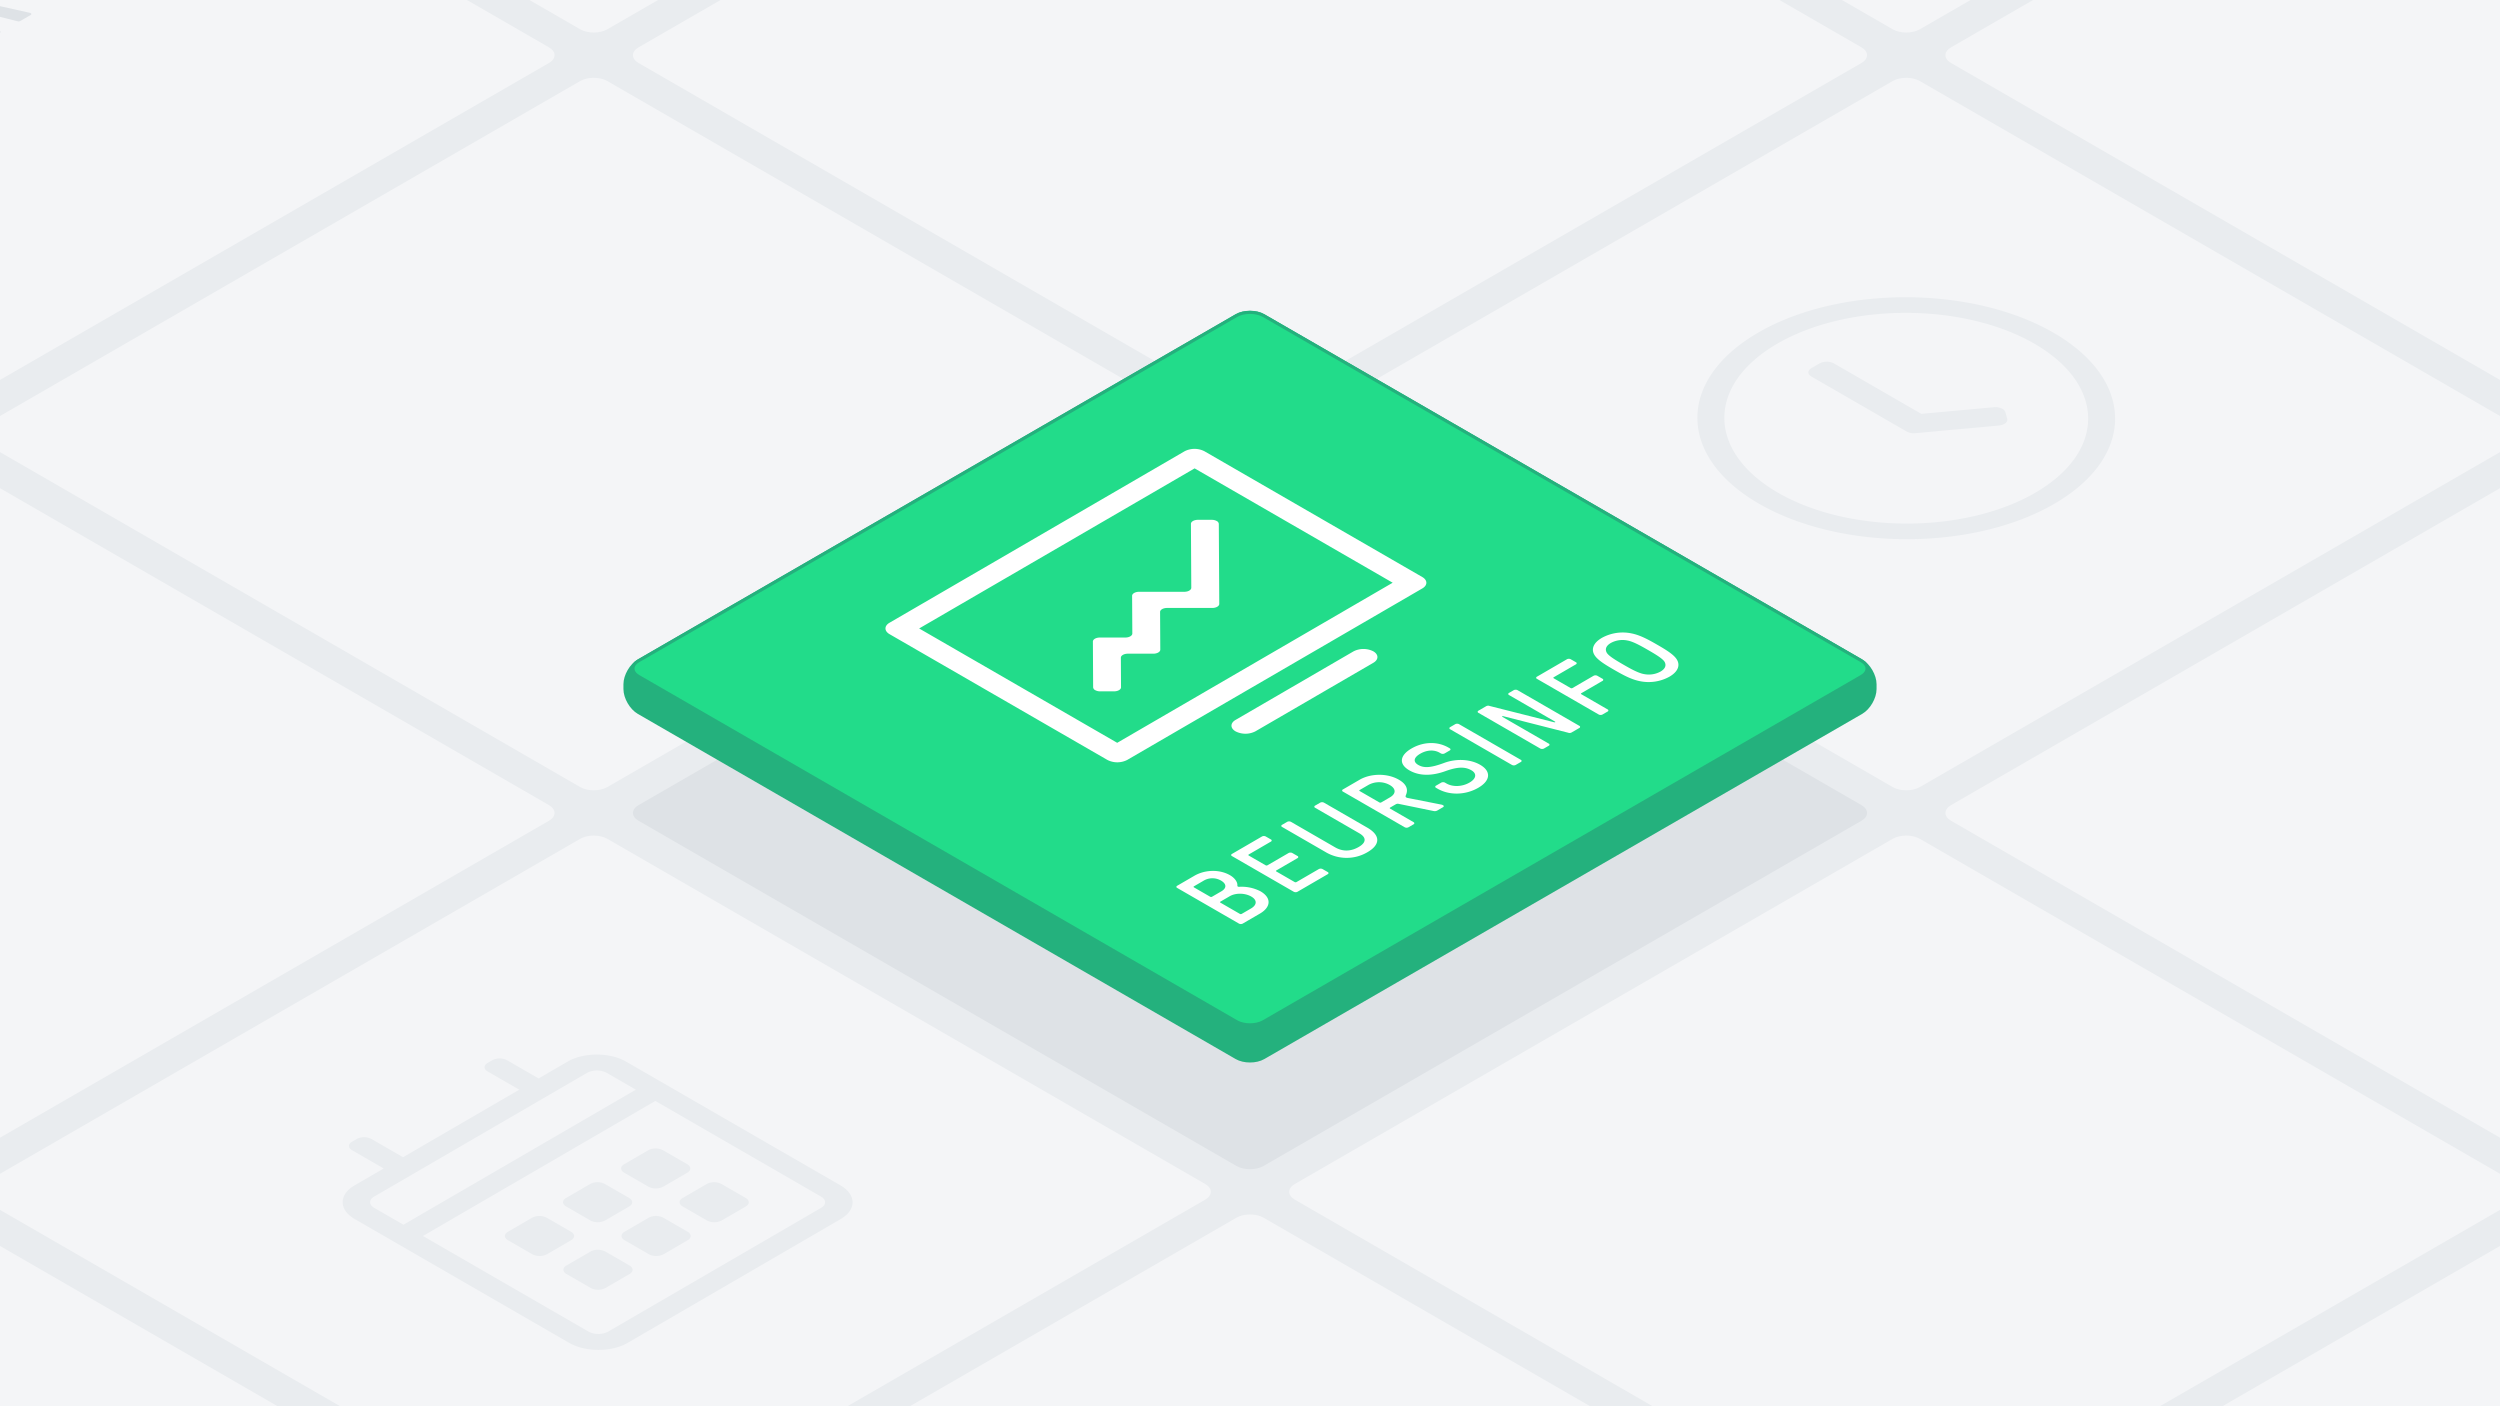 <svg xmlns="http://www.w3.org/2000/svg" xmlns:xlink="http://www.w3.org/1999/xlink" viewBox="0 0 1600 900" xmlns:v="https://vecta.io/nano"><style>.D{isolation:isolate}</style><path d="M-180-100.499h1960V1016.5H-180z" fill="#e9ecef"/><path d="M791.34,746.222c4.763,2.75,12.557,2.75,17.32,0l382.68-220.94c4.763-2.75,4.763-7.25,0-10L808.66,294.342c-4.763-2.75-12.557-2.75-17.32,0L408.66,515.282c-4.763,2.75-4.763,7.25,0,10Z" fill="#dee2e6"/><g fill="#f4f5f7"><path d="M371.34 503.735c4.763 2.75 12.557 2.75 17.32 0L771.34 282.8c4.763-2.75 4.763-7.25 0-10L388.66 51.855c-4.763-2.75-12.557-2.75-17.32 0L-11.34 272.8c-4.763 2.75-4.763 7.25 0 10zm-420-242.487c4.763 2.75 12.557 2.75 17.32 0L351.34 40.307c4.763-2.75 4.763-7.25 0-10L-31.34-190.632c-4.763-2.75-12.557-2.75-17.32 0l-382.68 220.94c-4.763 2.75-4.763 7.25 0 10zm1260 727.461c4.763 2.75 12.557 2.75 17.32 0l382.68-220.94c4.763-2.75 4.763-7.25 0-10l-382.68-220.94c-4.763-2.75-12.557-2.75-17.32 0l-382.68 220.94c-4.763 2.75-4.763 7.25 0 10zm420 242.491c4.763 2.75 12.557 2.75 17.32 0l382.68-220.941c4.763-2.75 4.763-7.25 0-10l-382.68-220.94c-4.763-2.75-12.557-2.75-17.32 0l-382.68 220.941c-4.763 2.75-4.763 7.25 0 10z"/><path d="M371.34 988.71c4.763 2.75 12.557 2.75 17.32 0l382.68-220.941c4.763-2.75 4.763-7.25 0-10l-382.68-220.94c-4.763-2.75-12.557-2.75-17.32 0L-11.34 757.77c-4.763 2.75-4.763 7.25 0 10zm-420-242.487c4.763 2.75 12.557 2.75 17.32 0l382.68-220.941c4.763-2.75 4.763-7.25 0-10l-382.68-220.94c-4.763-2.75-12.557-2.75-17.32 0l-382.68 220.94c-4.763 2.75-4.763 7.25 0 10zm840 484.977c4.763 2.75 12.557 2.75 17.32 0l382.68-220.941c4.763-2.75 4.763-7.25 0-10L808.66 779.317c-4.763-2.75-12.557-2.75-17.32 0l-382.68 220.94c-4.763 2.75-4.763 7.25 0 10zm-840 0c4.763 2.75 12.557 2.75 17.32 0l382.68-220.94c4.763-2.75 4.763-7.25 0-10L-31.34 779.317c-4.763-2.75-12.557-2.75-17.32 0l-382.68 220.94c-4.763 2.75-4.763 7.25 0 10zm1260-727.465c4.763 2.75 12.557 2.75 17.32 0L1611.34 282.8c4.763-2.75 4.763-7.25 0-10L1228.66 51.855c-4.763-2.75-12.557-2.75-17.32 0L828.66 272.8c-4.763 2.75-4.763 7.25 0 10zm-420-242.487c4.763 2.75 12.557 2.75 17.32 0l382.68-220.941c4.763-2.75 4.763-7.25 0-10L808.66-190.632c-4.763-2.75-12.557-2.75-17.32 0L408.66 30.308c-4.763 2.75-4.763 7.25 0 10zm-420-242.487c4.763 2.75 12.557 2.75 17.32 0L771.34-202.18c4.763-2.75 4.763-7.25 0-10L388.66-433.12c-4.763-2.75-12.557-2.75-17.32 0L-11.34-212.179c-4.763 2.75-4.763 7.25 0 10zm1260 727.461c4.763 2.75 12.557 2.75 17.32 0l382.68-220.94c4.763-2.75 4.763-7.25 0-10l-382.68-220.94c-4.763-2.75-12.557-2.75-17.32 0l-382.68 220.94c-4.763 2.75-4.763 7.25 0 10z"/><path d="M1631.34 261.248c4.763 2.75 12.557 2.75 17.32 0l382.68-220.941c4.763-2.75 4.763-7.25 0-10l-382.68-220.939c-4.763-2.75-12.557-2.75-17.32 0l-382.68 220.94c-4.763 2.75-4.763 7.25 0 10zm-420-242.487c4.763 2.75 12.557 2.75 17.32 0l382.68-220.941c4.763-2.75 4.763-7.25 0-10l-382.68-220.94c-4.763-2.75-12.557-2.75-17.32 0L828.66-212.179c-4.763 2.75-4.763 7.25 0 10z"/></g><g class="D"><path d="M19.661 8.431a.694.694 0 0 1 .359.391c.1.3-.029.549-.41.77l-6.527 3.794a2.441 2.441 0 0 1-2 .188L-7.313 8.951a.783.783 0 0 0-.6.03c-.146.084-.164.2-.049.346L.087 19.962c.378.431.272.818-.325 1.165l-6.527 3.793a2.113 2.113 0 0 1-1.354.217 1.817 1.817 0 0 1-.708-.217.944.944 0 0 1-.377-.38L-19.645 9.077a1.463 1.463 0 0 0-.423-.435 3.784 3.784 0 0 0-.8-.273L-44.2 3.238a2.488 2.488 0 0 1-.693-.25.854.854 0 0 1-.386-.4c-.116-.3 0-.556.365-.766l6.28-3.65a2.646 2.646 0 0 1 1.9-.125l16.162 4a.783.783 0 0 0 .6-.03c.146-.085.164-.2.049-.346l-6.951-9.349c-.308-.471-.24-.836.216-1.1l6.28-3.649a2.075 2.075 0 0 1 1.329-.218 1.806 1.806 0 0 1 .693.213 1.227 1.227 0 0 1 .43.414l8.98 13.532a1.921 1.921 0 0 0 .46.457 3.42 3.42 0 0 0 .765.251l26.674 5.955a2.484 2.484 0 0 1 .708.254z" fill="#dee2e6"/></g><g class="D" fill="#e9ecef"><path d="M365.483 788.331c2.573 1.486 2.587 3.919.031 5.4l-15.5 9.006a10.32 10.32 0 0 1-9.33 0l-15.591-9c-2.573-1.485-2.586-3.918-.03-5.4l15.5-9a10.32 10.32 0 0 1 9.33 0zm74.617.004c2.573 1.485 2.587 3.918.03 5.4l-15.49 9a10.325 10.325 0 0 1-9.329 0l-15.6-9.006c-2.573-1.485-2.587-3.918-.03-5.4l15.49-9a10.325 10.325 0 0 1 9.329 0z"/><path d="M537.867,758.62c10.33,5.964,10.385,15.644.121,21.608l-136.352,79.24c-10.264,5.964-26.975,5.964-37.305,0L227.086,780.23c-10.33-5.964-10.385-15.644-.121-21.609l18.591-10.8-20.271-11.7c-2.573-1.485-2.587-3.918-.031-5.4l3.1-1.8a10.32,10.32,0,0,1,9.33,0l20.271,11.7,74.367-43.217-20.271-11.7c-2.573-1.485-2.587-3.918-.031-5.4l3.1-1.8a10.314,10.314,0,0,1,9.324,0l20.271,11.7,18.6-10.808c10.263-5.964,26.975-5.965,37.305,0ZM389.16,852.265l136.353-79.239c3.406-1.98,3.388-5.224-.041-7.2L419.423,704.6,270.676,791.038l106.049,61.227a13.758,13.758,0,0,0,12.435,0M258.194,783.831l148.747-86.442-18.713-10.8a13.758,13.758,0,0,0-12.435,0L239.44,765.824c-3.406,1.98-3.388,5.223.041,7.2l18.713,10.8"/></g><path d="M477.284 766.726c2.573 1.485 2.593 3.915.036 5.4l-15.5 9.006a10.327 10.327 0 0 1-9.33 0l-15.6-9c-2.572-1.486-2.586-3.919-.03-5.4l15.5-9.006a10.306 10.306 0 0 1 9.323 0zm-74.368 43.218c2.573 1.485 2.587 3.918.031 5.4l-15.5 9a10.318 10.318 0 0 1-9.329 0l-15.6-9c-2.573-1.486-2.587-3.919-.03-5.4l15.5-9.006a10.325 10.325 0 0 1 9.329 0zm-.25-43.221c2.573 1.485 2.587 3.918.031 5.4l-15.49 9a10.324 10.324 0 0 1-9.33 0l-15.591-9c-2.573-1.486-2.586-3.919-.03-5.4l15.49-9a10.325 10.325 0 0 1 9.329 0zm37.184-21.609c2.573 1.485 2.593 3.915.037 5.4l-15.5 9.006a10.327 10.327 0 0 1-9.33 0l-15.591-9c-2.573-1.485-2.587-3.918-.03-5.4l15.5-9a10.309 10.309 0 0 1 9.323 0zm874.35-532.195c52.38 30.241 52.656 79.246.616 109.488s-136.641 30.242-189.02 0-52.656-79.247-.617-109.489 136.64-30.241 189.021.001zm-176.252 102.426c45.842 26.466 119.547 26.2 164.634 0 45.544-26.467 44.839-69.157-.543-95.359-45.842-26.467-119.534-26.2-164.621 0-45.544 26.467-44.852 69.157.53 95.359m146.683-47.284c.546 2.035-1.849 3.951-5.385 4.283l-53.4 4.9a9.844 9.844 0 0 1-5.568-1.061l-61.018-35.229c-2.522-1.456-2.542-3.841-.03-5.3l5.315-3.089a10.134 10.134 0 0 1 9.152 0l55.936 32.294 46.388-4.235a9.623 9.623 0 0 1 5.562 1.04 3.741 3.741 0 0 1 1.851 2.093z" fill="#e9ecef"/><use xlink:href="#B" fill="#24b17d"/><use xlink:href="#B" fill="none" stroke="#24b17d" stroke-miterlimit="10" stroke-width="2"/><use xlink:href="#C" fill="#22dc8a"/><use xlink:href="#C" fill="none" stroke="#24b17d" stroke-miterlimit="10" stroke-width="2"/><path d="M875.012 529.666c8.99 5.19 8.069 11.139.273 15.67a26.281 26.281 0 0 1-27.06-.1l-27.677-15.98a.734.734 0 0 1-.008-1.386l3.273-1.9a2.654 2.654 0 0 1 2.393 0l28.277 16.326c5.4 3.115 10.641 2.352 15.107-.243 5.119-2.975 4.808-6.189.371-8.751l-28.278-16.326a.732.732 0 0 1-.014-1.383l3.273-1.9a2.645 2.645 0 0 1 2.393 0zM849.729 558.1a.732.732 0 0 1 .008 1.386l-19.346 11.244a2.632 2.632 0 0 1-2.387 0l-39.54-22.83a.731.731 0 0 1-.014-1.382l19.232-11.177a2.642 2.642 0 0 1 2.387 0l3.294 1.9a.731.731 0 0 1 .014 1.382l-14.17 8.235c-.356.207-.36.483 0 .693l10.783 6.226a1.231 1.231 0 0 0 1.2 0l13.51-7.847a2.627 2.627 0 0 1 2.386 0l3.3 1.9a.732.732 0 0 1 .007 1.386l-13.511 7.852c-.355.206-.353.486 0 .693l11.684 6.745a1.231 1.231 0 0 0 1.2 0l14.284-8.3a2.635 2.635 0 0 1 2.387 0zm-43.103 12.284c7.425 4.287 6.682 10.273-.282 14.321l-11.012 6.4a2.645 2.645 0 0 1-2.393 0l-39.539-22.83a.734.734 0 0 1-.008-1.386l11.012-6.4c6.6-3.837 15.923-4.32 22.812-.343 3.052 1.762 4.919 4.427 4.7 6.643a.586.586 0 0 0 .323.6 1.731 1.731 0 0 0 .992.16 26.4 26.4 0 0 1 13.395 2.835zm-11.927 14.5l5.956-3.462c3.628-2.108 4.266-5.26.135-7.645-4.016-2.318-9.992-2.388-13.741-.21l-5.956 3.461c-.355.207-.4.45.01.69l12.406 7.162a1.223 1.223 0 0 0 1.19 0m-19-10.967l5.957-3.461c3.514-2.042 3.435-4.777-.275-6.919a10.988 10.988 0 0 0-11.288.243l-5.956 3.462c-.355.206-.354.479.01.689l10.362 5.983a1.22 1.22 0 0 0 1.19 0" fill="#fff"/><g class="D" fill="#fff"><path d="M1073.171 422.075c2.113 3.425 1.175 7.579-4.775 11.037a27.587 27.587 0 0 1-19.038 2.8c-5.5-1.109-10.771-4.014-16.338-7.228s-10.606-6.263-12.54-9.444c-2.112-3.425-1.175-7.579 4.775-11.037a27.582 27.582 0 0 1 19.038-2.8c5.5 1.109 10.771 4.014 16.345 7.232s10.599 6.259 12.533 9.44zm-21.146 9.308a15.635 15.635 0 0 0 10.676-1.559c3.216-1.869 3.8-4.081 2.657-6.19s-6.125-5.05-10.556-7.608-9.525-5.433-13.169-6.09a15.631 15.631 0 0 0-10.683 1.556c-3.216 1.869-3.8 4.081-2.651 6.193s6.113 5.05 10.55 7.612 9.526 5.426 13.176 6.086m-43.464-7.575a.733.733 0 0 1 .008 1.386l-14.164 8.232c-.355.206-.36.482 0 .693l10.783 6.226a1.236 1.236 0 0 0 1.2 0l13.511-7.852a2.639 2.639 0 0 1 2.386 0l3.295 1.9a.733.733 0 0 1 .007 1.386l-13.51 7.852c-.356.206-.354.487 0 .693l16.773 9.684a.732.732 0 0 1 .008 1.386l-3.273 1.9a2.635 2.635 0 0 1-2.387 0l-39.54-22.829a.731.731 0 0 1-.014-1.382l19.226-11.173a2.645 2.645 0 0 1 2.393 0zm2.196 40.714a.733.733 0 0 1 .008 1.386l-4.942 2.872a2.607 2.607 0 0 1-2.264.14l-41.03-10.446c-.657-.174-.892-.177-1.076-.071s-.113.273.13.413l29.593 17.084a.733.733 0 0 1 .007 1.386l-3.038 1.766a2.633 2.633 0 0 1-2.386 0l-39.541-22.829a.732.732 0 0 1-.014-1.382l4.941-2.872a2.634 2.634 0 0 1 2.272-.136l40.783 10.304c.656.174.9.174 1.076.071s.119-.277-.124-.417L965.8 444.842a.733.733 0 0 1-.008-1.386l3.032-1.762a2.654 2.654 0 0 1 2.393 0zm-37.444 21.76a.732.732 0 0 1 .008 1.386l-3.273 1.9a2.632 2.632 0 0 1-2.387 0l-39.54-22.829a.732.732 0 0 1-.014-1.382l3.273-1.9a2.642 2.642 0 0 1 2.393 0zm-26.023 3.185c7.189 4.151 6.688 10.137-1.165 14.7-8.157 4.74-18.49 4.984-26.1.59l-.958-.553a.734.734 0 0 1-.008-1.386l3.337-1.939a2.639 2.639 0 0 1 2.386 0l.958.552c4.074 2.352 10.105 2.109 14.748-.589 4.346-2.525 4.868-5.743 1.216-7.852-4.137-2.389-8.916-2.245-16.48.487-8.643 3.144-16.7 3.317-23.237-.454-7.125-4.113-5.967-9.72 1.354-13.974 7.618-4.427 16.634-4.667 23.7-.586l.779.449c.664.384.667 1 .014 1.383l-3.273 1.9a2.636 2.636 0 0 1-2.393 0l-.779-.45c-3.6-2.075-8.251-1.8-12.476.66s-4.629 5.19-1.213 7.162c3.709 2.142 8.073 1.832 16.6-1.316 7.865-2.901 16.759-2.381 22.99 1.216z"/></g><path d="M895.177 514.478a2.563 2.563 0 0 0-1.844.244l-3.635 2.112c-.355.206-.36.483 0 .689l14.978 8.648c.664.383.667 1 .014 1.382l-3.273 1.9a2.629 2.629 0 0 1-2.393 0l-39.54-22.828a.733.733 0 0 1-.008-1.386l10.714-6.226c6.9-4.011 17.527-4.357 25.08 0 5.152 2.975 6.012 6.433 4.535 9.791-.295.726-.356 1.242.187 1.555a4.152 4.152 0 0 0 1.313.413l21.05 4.151a3.708 3.708 0 0 1 1.193.416c.542.314.723.83-.108 1.313l-3.634 2.112a3.434 3.434 0 0 1-2.385.276zM884 513.546l5.658-3.288c3.628-2.109 4.151-5.327-.223-7.852a14.08 14.08 0 0 0-13.555-.1l-5.658 3.288c-.355.206-.36.483 0 .693l12.577 7.262a1.226 1.226 0 0 0 1.2 0m-5.072-96.7c3.486 2.013 3.5 5.308.041 7.321l-75.559 43.91a13.981 13.981 0 0 1-12.639 0c-3.486-2.012-3.5-5.3-.035-7.317l75.56-43.91a13.966 13.966 0 0 1 12.632-.004zm31.317-47.563c3.486 2.012 3.5 5.3.041 7.313l-188.9 109.776a13.954 13.954 0 0 1-12.626 0l-139.435-80.5c-3.486-2.013-3.5-5.3-.041-7.314l188.9-109.776a13.954 13.954 0 0 1 12.626 0zM715.011 475.4l176.3-102.456-126.753-73.183-176.3 102.455L715.011 475.4m63.702-141.945a2.262 2.262 0 0 1 1.325 1.822l.294 51.228c0 1.419-2 2.584-4.452 2.587h-28.975c-2.457 0-4.461 1.165-4.447 2.584l.129 24.1c.015 1.419-2 2.588-4.446 2.584H721.8c-2.45 0-4.454 1.169-4.446 2.584l.1 18.936c.014 1.42-2 2.588-4.447 2.584h-8.922a6.412 6.412 0 0 1-3.149-.759 2.274 2.274 0 0 1-1.326-1.825l-.159-29.272c-.014-1.419 1.99-2.584 4.447-2.584h16.342c2.444 0 4.455-1.168 4.447-2.584l-.136-24.108c-.008-1.415 2-2.58 4.447-2.584h28.981c2.45 0 4.454-1.161 4.446-2.584l-.23-40.888c-.008-1.415 2-2.584 4.447-2.584h8.922a6.409 6.409 0 0 1 3.149.763z" fill="#fff"/><defs ><path id="B" d="M791.34,676.94c4.763,2.75,12.557,2.75,17.32,0L1191.34,456c4.763-2.75,8.66-9.5,8.66-15v-3.094c0-5.5-3.9-12.25-8.66-15L808.66,201.966c-4.763-2.75-12.557-2.75-17.32,0L408.66,422.906c-4.763,2.75-8.66,9.5-8.66,15V441c0,5.5,3.9,12.25,8.66,15Z"/><path id="C" d="M791.34,653.846c4.763,2.75,12.557,2.75,17.32,0l382.68-220.94c4.763-2.75,4.763-7.25,0-10L808.66,201.966c-4.763-2.75-12.557-2.75-17.32,0L408.66,422.906c-4.763,2.75-4.763,7.25,0,10Z"/></defs></svg>